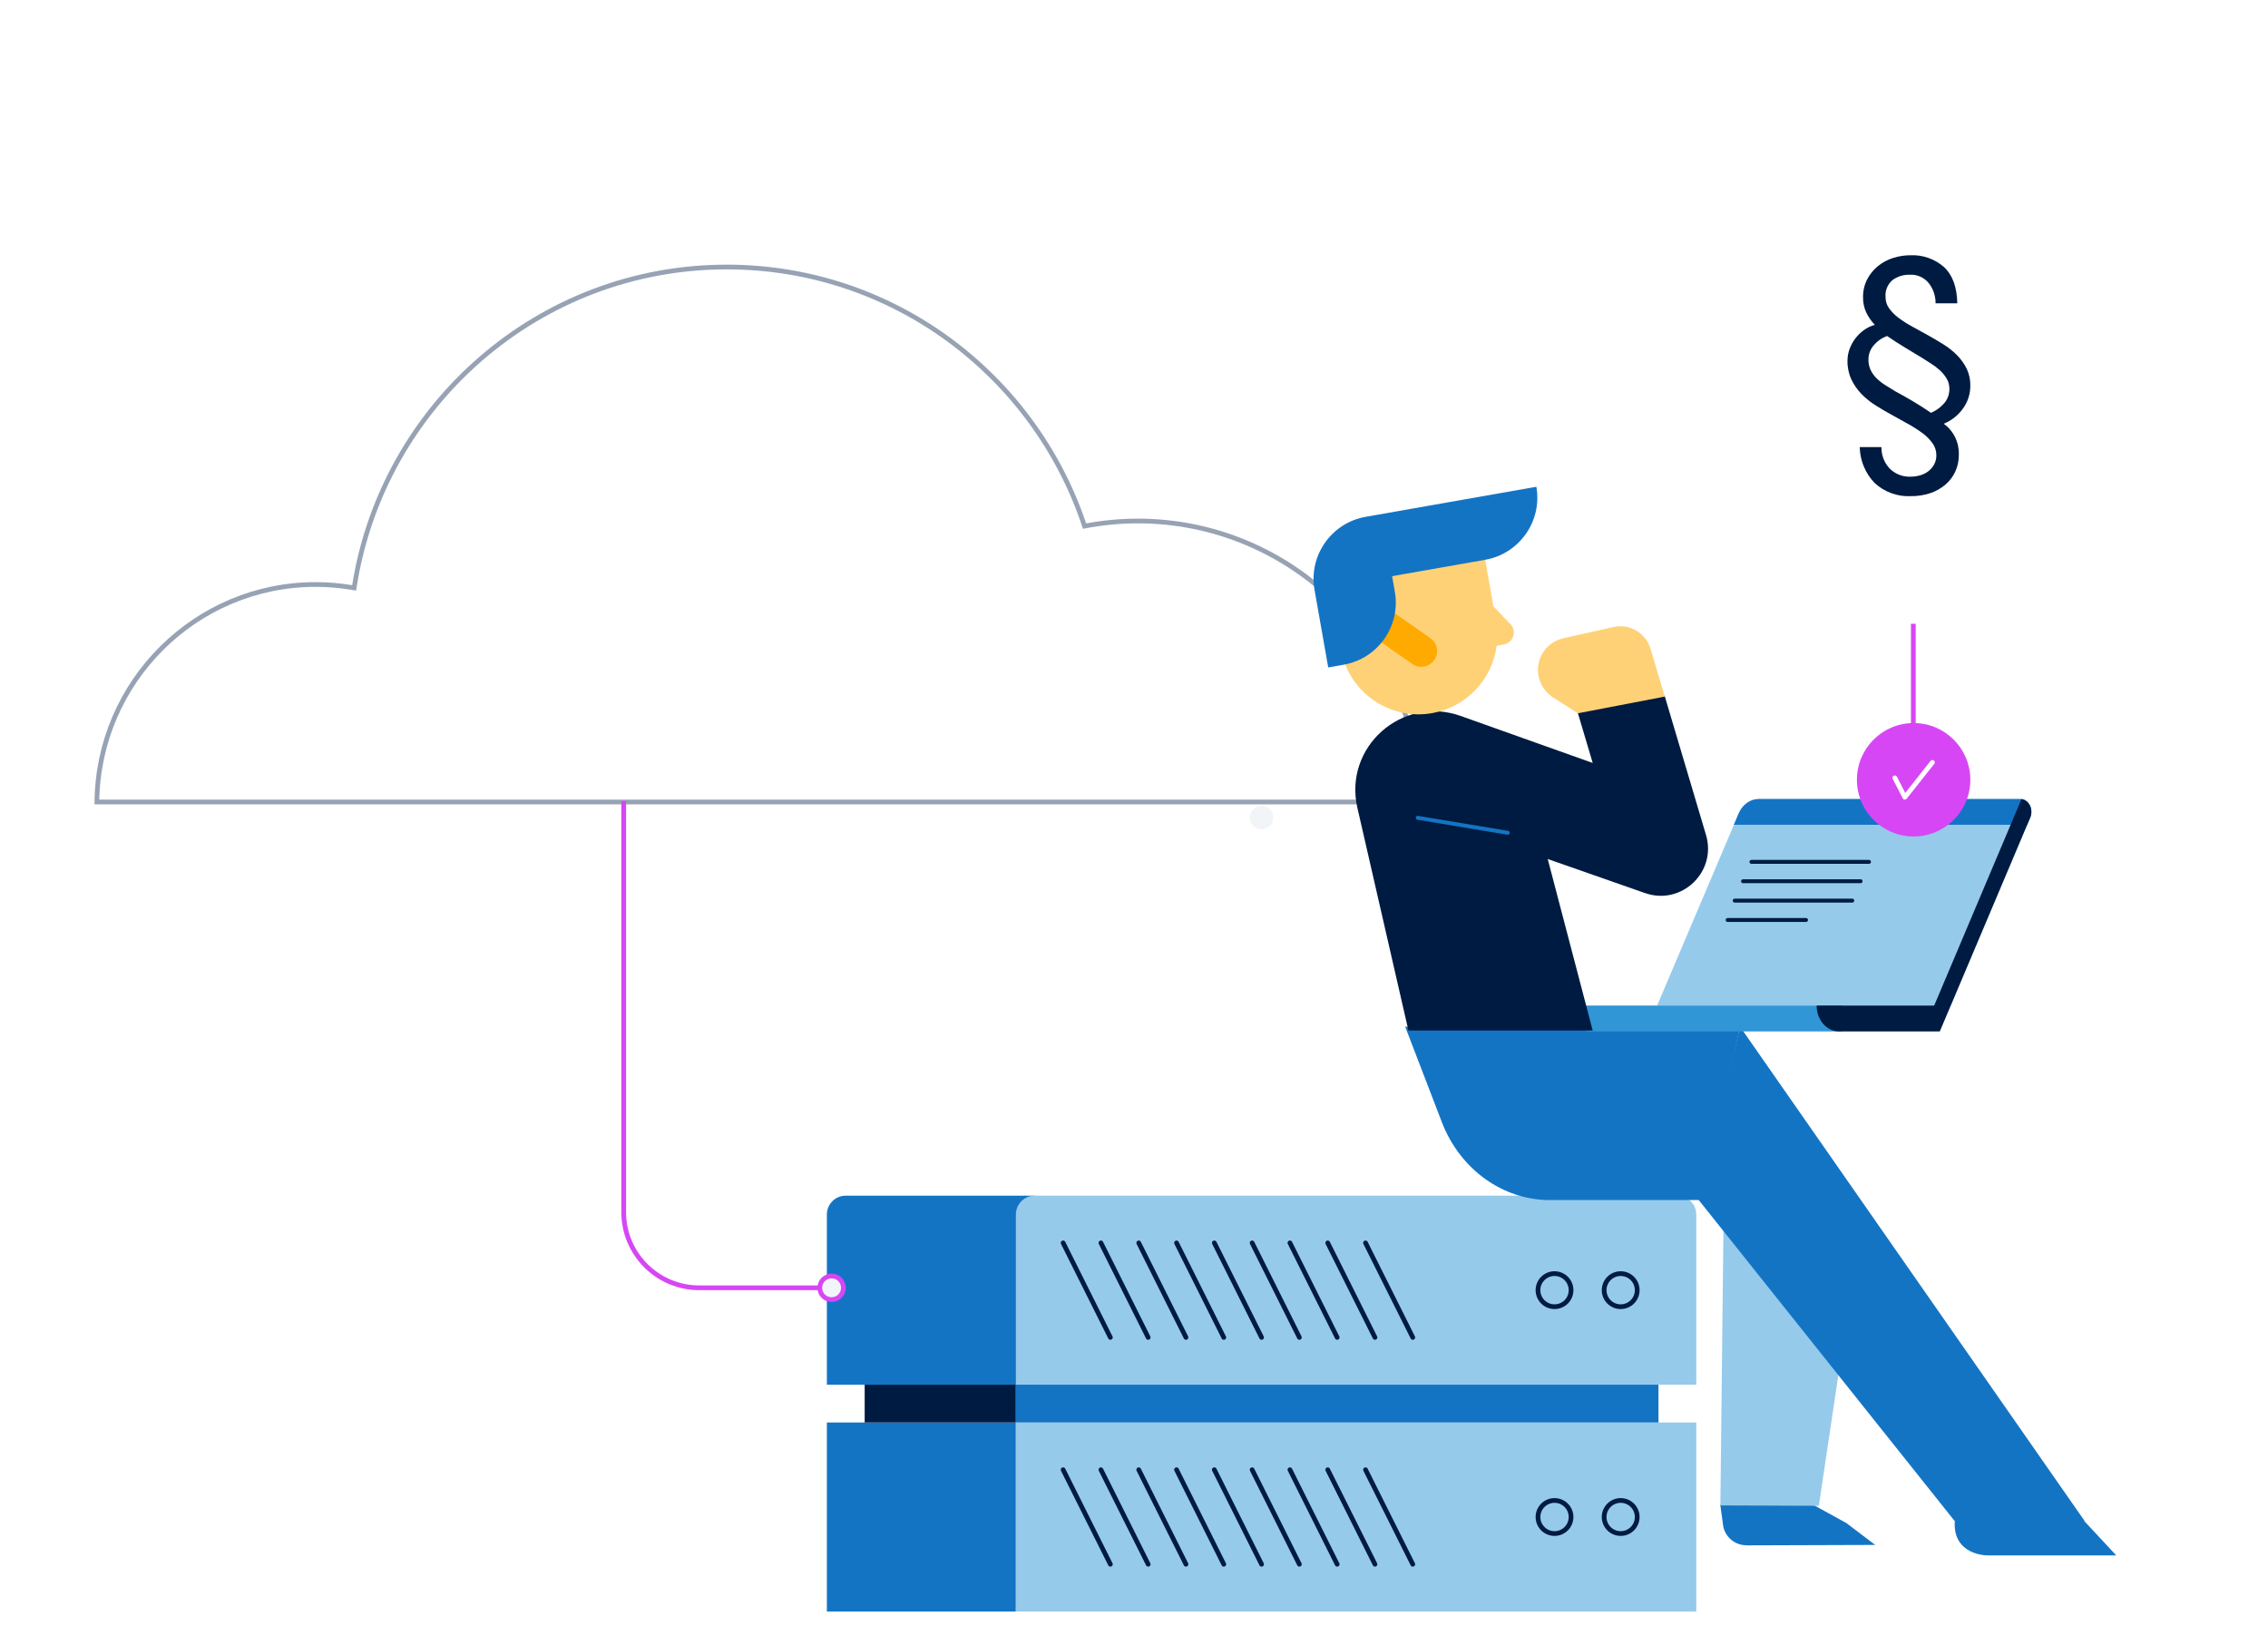 <?xml version="1.0" encoding="UTF-8"?>
<svg xmlns="http://www.w3.org/2000/svg" width="480" height="344" viewBox="0 0 480 344" fill="none">
  <path d="M229.398 110.91L229.536 111.32L229.962 111.242C233.48 110.601 237.088 110.243 240.786 110.243C273.593 110.243 300.23 136.82 300.498 169.703H20.503C20.77 144.235 41.41 123.678 66.833 123.678C69.43 123.678 71.97 123.903 74.453 124.318L74.951 124.401L75.03 123.903C81.097 85.698 114.06 56.5 153.81 56.5C188.913 56.5 218.734 79.272 229.398 110.91Z" stroke="#97A3B4"></path>
  <path d="M215 301H175V341H215V301Z" fill="#1474C4"></path>
  <path d="M359 301H215V341H359V301Z" fill="#95CAEB"></path>
  <path d="M225 311L235 331" stroke="#001B41" stroke-miterlimit="10" stroke-linecap="round"></path>
  <path d="M233 311L243 331" stroke="#001B41" stroke-miterlimit="10" stroke-linecap="round"></path>
  <path d="M241 311L251 331" stroke="#001B41" stroke-miterlimit="10" stroke-linecap="round"></path>
  <path d="M249 311L259 331" stroke="#001B41" stroke-miterlimit="10" stroke-linecap="round"></path>
  <path d="M257 311L267 331" stroke="#001B41" stroke-miterlimit="10" stroke-linecap="round"></path>
  <path d="M265 311L275 331" stroke="#001B41" stroke-miterlimit="10" stroke-linecap="round"></path>
  <path d="M273 311L283 331" stroke="#001B41" stroke-miterlimit="10" stroke-linecap="round"></path>
  <path d="M281 311L291 331" stroke="#001B41" stroke-miterlimit="10" stroke-linecap="round"></path>
  <path d="M289 311L299 331" stroke="#001B41" stroke-miterlimit="10" stroke-linecap="round"></path>
  <path d="M343 324.5C344.933 324.5 346.5 322.933 346.5 321C346.5 319.067 344.933 317.5 343 317.5C341.067 317.5 339.5 319.067 339.5 321C339.5 322.933 341.067 324.5 343 324.5Z" stroke="#001B41"></path>
  <path d="M329 324.5C330.933 324.5 332.5 322.933 332.5 321C332.5 319.067 330.933 317.5 329 317.5C327.067 317.5 325.5 319.067 325.5 321C325.5 322.933 327.067 324.5 329 324.5Z" stroke="#001B41"></path>
  <path d="M175 257C175 254.79 176.79 253 179 253H219V293H175V257Z" fill="#1474C4"></path>
  <path d="M215 257C215 254.79 216.79 253 219 253H355C357.21 253 359 254.79 359 257V293H215V257Z" fill="#95CAEB"></path>
  <path d="M225 263L235 283" stroke="#001B41" stroke-miterlimit="10" stroke-linecap="round"></path>
  <path d="M233 263L243 283" stroke="#001B41" stroke-miterlimit="10" stroke-linecap="round"></path>
  <path d="M241 263L251 283" stroke="#001B41" stroke-miterlimit="10" stroke-linecap="round"></path>
  <path d="M249 263L259 283" stroke="#001B41" stroke-miterlimit="10" stroke-linecap="round"></path>
  <path d="M257 263L267 283" stroke="#001B41" stroke-miterlimit="10" stroke-linecap="round"></path>
  <path d="M265 263L275 283" stroke="#001B41" stroke-miterlimit="10" stroke-linecap="round"></path>
  <path d="M273 263L283 283" stroke="#001B41" stroke-miterlimit="10" stroke-linecap="round"></path>
  <path d="M281 263L291 283" stroke="#001B41" stroke-miterlimit="10" stroke-linecap="round"></path>
  <path d="M289 263L299 283" stroke="#001B41" stroke-miterlimit="10" stroke-linecap="round"></path>
  <path d="M343 276.5C344.933 276.5 346.5 274.933 346.5 273C346.5 271.067 344.933 269.5 343 269.5C341.067 269.5 339.5 271.067 339.5 273C339.5 274.933 341.067 276.5 343 276.5Z" stroke="#001B41"></path>
  <path d="M329 276.5C330.933 276.5 332.5 274.933 332.5 273C332.5 271.067 330.933 269.5 329 269.5C327.067 269.5 325.5 271.067 325.5 273C325.5 274.933 327.067 276.5 329 276.5Z" stroke="#001B41"></path>
  <path d="M215 293H183V301H215V293Z" fill="#001B41"></path>
  <path d="M351 293H215V301H351V293Z" fill="#1474C4"></path>
  <path d="M267 175.5C268.381 175.5 269.5 174.381 269.5 173C269.5 171.619 268.381 170.5 267 170.5C265.619 170.5 264.5 171.619 264.5 173C264.5 174.381 265.619 175.5 267 175.5Z" fill="#F2F5F8"></path>
  <path d="M369.61 327L396.87 326.91L390.78 322.29L368.06 309.78L364.1 318.53L364.71 323.01C365.2 325.34 367.25 326.99 369.62 326.98L369.61 327Z" fill="#1474C4"></path>
  <path d="M394.34 255.6L384.94 318.63L364.1 318.55L364.82 253.93L366 240.59L394.35 255.6H394.34Z" fill="#95CAEB"></path>
  <path d="M420.791 329.13H447.891L439.971 320.63H417.691L413.711 321.88C413.291 328.13 418.711 329.13 420.801 329.13H420.791Z" fill="#1474C4"></path>
  <path d="M368.26 217.24L441.21 321.87H413.7L359.51 253.92L368.26 217.24Z" fill="#1474C4"></path>
  <path d="M328.071 253.93H360.031L368.271 217.25H297.391L305.181 237.52C309.031 247.46 318.051 253.94 328.061 253.94L328.071 253.93Z" fill="#1474C4"></path>
  <path d="M372.231 169.07H427.551C429.301 169.06 430.451 171.17 429.681 172.99L412.851 212.79H350.711L367.981 172.14C368.771 170.27 370.431 169.08 372.231 169.08V169.07Z" fill="#95CAEB"></path>
  <path d="M389.8 212.78H331.74C331.74 215.8 333.86 218.25 336.48 218.25H389.8V212.78Z" fill="#3196D6"></path>
  <path d="M367.969 172.13C368.759 170.26 370.419 169.07 372.219 169.07H427.539C429.289 169.06 430.439 171.17 429.669 172.99L429.019 174.53H366.949L367.959 172.14L367.969 172.13Z" fill="#1474C4"></path>
  <path d="M409.351 212.78L427.831 169.08C429.421 169.29 430.401 171.27 429.681 172.99L410.541 218.25H389.211C386.591 218.25 384.471 215.8 384.471 212.78H409.351Z" fill="#001B41"></path>
  <path d="M395.56 182.37H370.68" stroke="#001B41" stroke-width="0.83" stroke-miterlimit="10" stroke-linecap="round"></path>
  <path d="M393.78 186.471H368.9" stroke="#001B41" stroke-width="0.83" stroke-miterlimit="10" stroke-linecap="round"></path>
  <path d="M392.011 190.57H367.131" stroke="#001B41" stroke-width="0.83" stroke-miterlimit="10" stroke-linecap="round"></path>
  <path d="M382.231 194.67H365.641" stroke="#001B41" stroke-width="0.83" stroke-miterlimit="10" stroke-linecap="round"></path>
  <path d="M337.081 161.44L333.891 150.72L352.291 147.19L361.061 176.68C363.391 184.51 355.871 191.67 348.171 188.98L327.561 181.77L337.081 218.06H298.081L287.271 170.91C284.341 158.08 296.721 147.08 309.121 151.49L337.071 161.44H337.081Z" fill="#001B41"></path>
  <path d="M352.33 147.4L349.32 137.29C348.32 133.93 344.89 131.92 341.47 132.68L330.87 135.05C328.16 135.66 326.08 137.83 325.6 140.57C325.12 143.3 326.33 146.06 328.67 147.56L333.94 150.93L352.34 147.4H352.33Z" fill="#FFD176"></path>
  <path d="M404.939 103.69V157.56" stroke="#D746F5"></path>
  <path d="M319.101 176.22L300.051 173.05" stroke="#1474C4" stroke-width="0.83" stroke-miterlimit="10" stroke-linecap="round"></path>
  <path d="M405 177C411.63 177 417 171.63 417 165C417 158.37 411.63 153 405 153C398.37 153 393 158.37 393 165C393 171.63 398.37 177 405 177Z" fill="#D746F5"></path>
  <path d="M401.02 164.59L403.14 168.7L408.98 161.32" stroke="white" stroke-linecap="round" stroke-linejoin="round"></path>
  <path d="M319.675 132.09L316.065 128.3L314.035 116.8C314.035 116.8 304.685 116.76 297.325 118.05C288.255 119.65 282.195 128.29 283.795 137.37C285.395 146.44 294.035 152.5 303.115 150.9C310.465 149.6 315.835 143.67 316.755 136.64L318.275 136.37C319.675 136.12 320.595 134.8 320.355 133.4C320.265 132.9 320.035 132.44 319.685 132.08L319.675 132.09Z" fill="#FFD176"></path>
  <path d="M300.805 137.76L285.355 126.94" stroke="#FFAA00" stroke-width="6.67" stroke-miterlimit="10" stroke-linecap="round"></path>
  <path d="M278.205 124.81L281.105 141.23L284.385 140.65C291.645 139.37 296.485 132.45 295.205 125.2L294.625 121.92L314.335 118.45C321.595 117.17 326.435 110.25 325.155 103L289.025 109.36C281.765 110.64 276.925 117.56 278.205 124.81Z" fill="#1474C4"></path>
  <g filter="url(#filter0_d_3044_835)">
    <rect x="357" y="31" width="96" height="96" rx="4" fill="white"></rect>
  </g>
  <path d="M409.648 64.173H414.243C414.171 60.731 413.234 58.177 411.432 56.51C409.456 54.78 406.902 53.886 404.297 54.012C403.059 54.014 401.829 54.209 400.649 54.589C399.478 54.954 398.387 55.541 397.432 56.32C396.496 57.088 395.724 58.041 395.162 59.121C394.568 60.292 394.271 61.595 394.297 62.911C394.279 64 394.501 65.079 394.945 66.07C395.412 67.054 396.033 67.954 396.783 68.735C395.981 68.96 395.223 69.322 394.542 69.807C393.846 70.295 393.226 70.888 392.704 71.564C392.179 72.246 391.76 73.006 391.461 73.816C391.159 74.614 391.004 75.462 391.002 76.316C390.973 77.68 391.25 79.033 391.813 80.271C392.354 81.41 393.076 82.451 393.949 83.352C394.859 84.288 395.877 85.109 396.981 85.796C398.116 86.51 399.258 87.18 400.409 87.806C401.598 88.465 402.751 89.106 403.868 89.728C404.909 90.301 405.911 90.943 406.869 91.65C407.688 92.246 408.408 92.969 409.004 93.794C409.528 94.524 409.81 95.404 409.809 96.307C409.827 97.009 409.659 97.703 409.323 98.317C409.008 98.874 408.585 99.359 408.079 99.745C407.553 100.14 406.956 100.429 406.322 100.596C405.677 100.774 405.012 100.864 404.344 100.864C403.53 100.899 402.717 100.764 401.956 100.467C401.195 100.169 400.502 99.715 399.921 99.134C398.777 97.916 398.154 96.287 398.189 94.603H393.593C393.653 97.457 394.785 100.179 396.757 102.211C397.798 103.166 399.014 103.903 400.336 104.379C401.658 104.855 403.06 105.061 404.46 104.985C405.837 105.001 407.206 104.788 408.514 104.354C409.678 103.967 410.76 103.362 411.704 102.569C412.597 101.811 413.317 100.865 413.813 99.796C414.328 98.67 414.586 97.44 414.57 96.199C414.609 94.926 414.338 93.663 413.782 92.522C413.225 91.381 412.399 90.398 411.378 89.66C412.985 89.011 414.381 87.917 415.404 86.501C416.457 85.087 417.017 83.358 416.998 81.585C417.023 80.34 416.755 79.106 416.215 77.987C415.691 76.941 415.007 75.987 414.189 75.159C413.324 74.289 412.363 73.525 411.324 72.881C410.243 72.204 409.144 71.554 408.028 70.931C406.912 70.307 405.813 69.703 404.732 69.118C403.724 68.579 402.757 67.963 401.839 67.277C401.065 66.71 400.381 66.024 399.812 65.245C399.314 64.552 399.048 63.714 399.055 62.856C398.997 62.179 399.102 61.497 399.361 60.87C399.62 60.244 400.026 59.69 400.542 59.258C401.603 58.485 402.885 58.09 404.19 58.133C404.945 58.089 405.7 58.225 406.395 58.53C407.089 58.835 407.704 59.301 408.19 59.89C409.142 61.107 409.657 62.618 409.648 64.173ZM399.378 71.094C400.603 71.936 401.838 72.733 403.081 73.483C404.325 74.233 405.578 74.992 406.839 75.76L408.703 76.942C409.365 77.36 409.989 77.838 410.567 78.37C411.128 78.881 411.611 79.473 412 80.128C412.378 80.766 412.574 81.498 412.567 82.242C412.597 83.407 412.18 84.539 411.406 85.4C410.649 86.248 409.717 86.915 408.675 87.353C407.45 86.51 406.207 85.714 404.946 84.963C403.684 84.212 402.405 83.489 401.108 82.794C400.459 82.391 399.792 81.979 399.108 81.558C398.449 81.158 397.833 80.688 397.27 80.159C396.736 79.652 396.291 79.058 395.951 78.401C395.597 77.686 395.42 76.894 395.439 76.094C395.43 74.943 395.854 73.833 396.625 72.99C397.367 72.127 398.315 71.474 399.378 71.094Z" fill="#001B41"></path>
  <path d="M174 272.5H148C139.16 272.5 132 265.34 132 256.5V169.5" stroke="#D746F5"></path>
  <path d="M176 275C174.619 275 173.5 273.881 173.5 272.5C173.5 271.119 174.619 270 176 270C177.381 270 178.5 271.119 178.5 272.5C178.5 273.881 177.381 275 176 275Z" fill="#F2F5F8" stroke="#D746F5"></path>
  <defs>
    <filter id="filter0_d_3044_835" x="343" y="22" width="124" height="124" filterUnits="userSpaceOnUse" color-interpolation-filters="sRGB">
      <feFlood flood-opacity="0" result="BackgroundImageFix"></feFlood>
      <feColorMatrix in="SourceAlpha" type="matrix" values="0 0 0 0 0 0 0 0 0 0 0 0 0 0 0 0 0 0 127 0" result="hardAlpha"></feColorMatrix>
      <feMorphology radius="1" operator="erode" in="SourceAlpha" result="effect1_dropShadow_3044_835"></feMorphology>
      <feOffset dy="5"></feOffset>
      <feGaussianBlur stdDeviation="7.5"></feGaussianBlur>
      <feComposite in2="hardAlpha" operator="out"></feComposite>
      <feColorMatrix type="matrix" values="0 0 0 0 0 0 0 0 0 0.106 0 0 0 0 0.255 0 0 0 0.15 0"></feColorMatrix>
      <feBlend mode="normal" in2="BackgroundImageFix" result="effect1_dropShadow_3044_835"></feBlend>
      <feBlend mode="normal" in="SourceGraphic" in2="effect1_dropShadow_3044_835" result="shape"></feBlend>
    </filter>
  </defs>
</svg>
